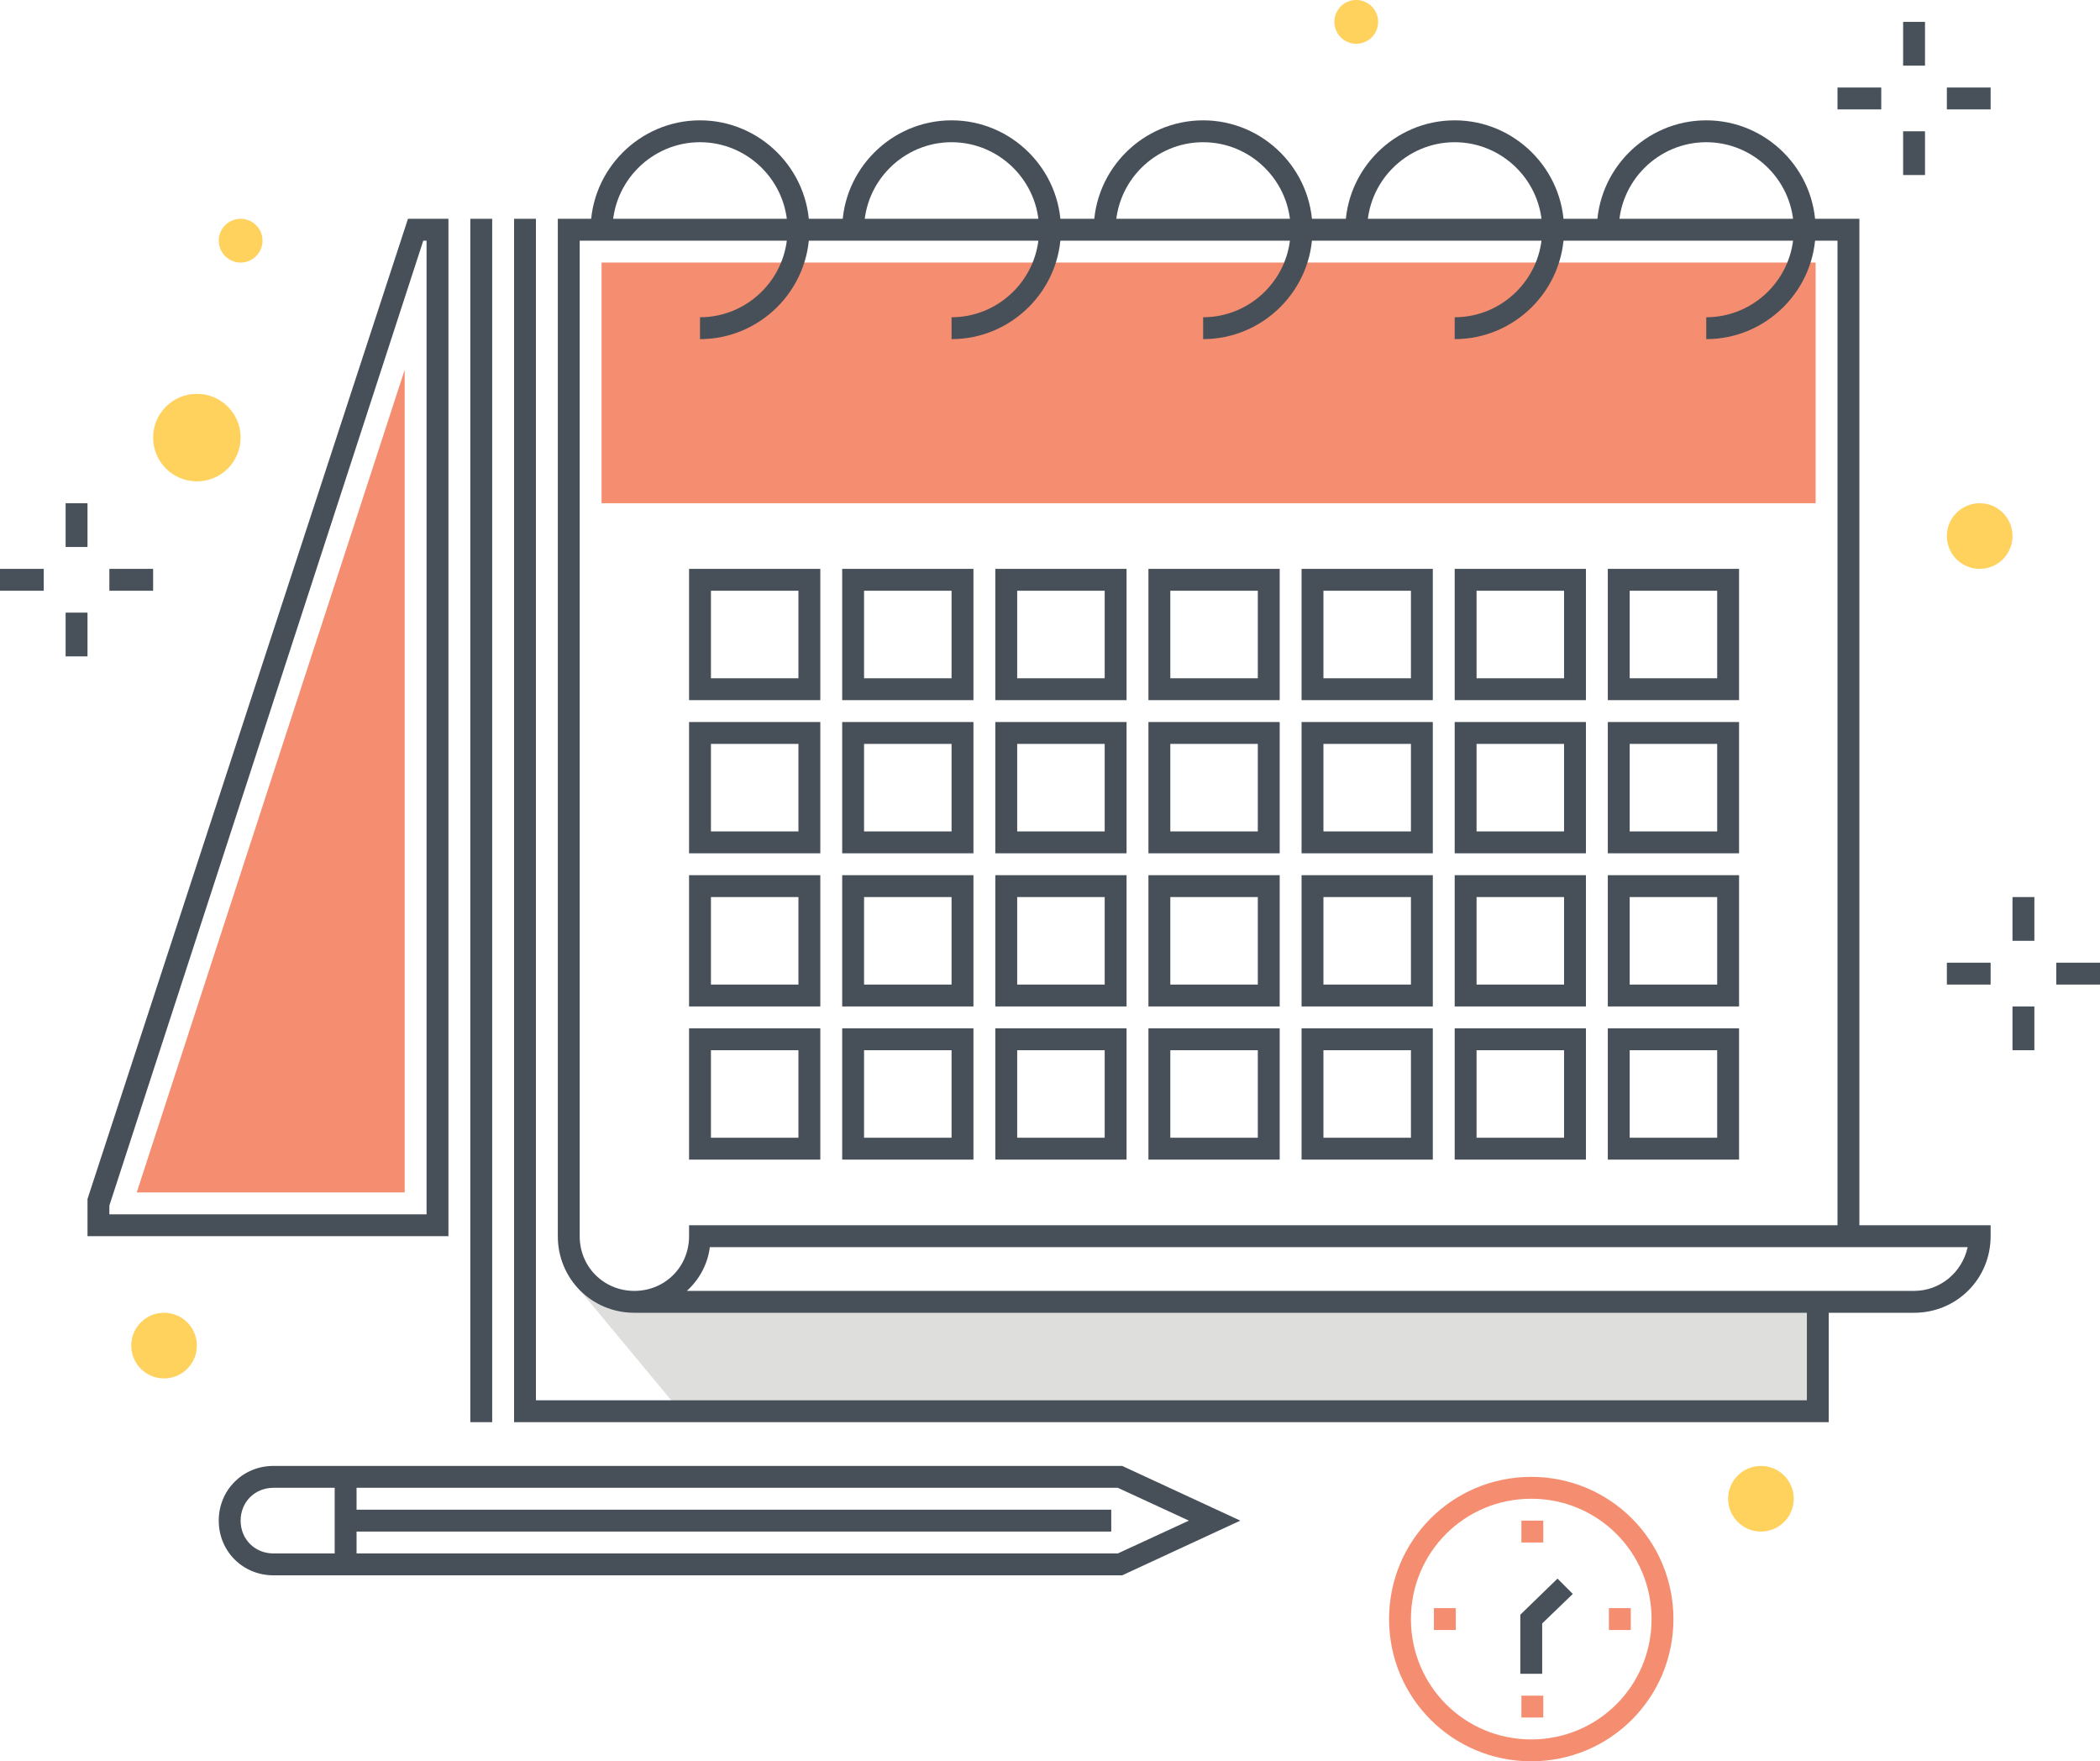<?xml version="1.0" encoding="utf-8"?>
<!-- Generator: Adobe Illustrator 20.1.0, SVG Export Plug-In . SVG Version: 6.00 Build 0)  -->
<svg version="1.1" id="Layer_1" xmlns="http://www.w3.org/2000/svg" xmlns:xlink="http://www.w3.org/1999/xlink" x="0px" y="0px"
	 viewBox="0 0 192 161" style="enable-background:new 0 0 192 161;" xml:space="preserve">
<style type="text/css">
	.st0{fill:#DEDEDD;}
	.st1{fill:#F58E70;}
	.st2{fill:#475059;}
	.st3{fill:#48515A;}
	.st4{fill:#FFD15D;}
</style>
<title>Color line, calender, timing, deadline illustration</title>
<desc>
	Color line, calender, timing, deadline illustration, icon, background and graphics. The illustration is colorful, flat, vector, pixel perfect, suitable for web and print. Linear stokes and fills.
	</desc>
<g>
	<g>
		<g>
			<g>
				<g>
					<g>
						<polygon class="st0" points="166,119 58,119 52.9,117.8 62.2,129 166,129 						"/>
					</g>
					<g>
						<rect x="55" y="24" class="st1" width="111" height="22"/>
					</g>
					<g>
						<path class="st2" d="M64,31v-2c4.4,0,8-3.6,8-8s-3.6-8-8-8s-8,3.6-8,8h-2c0-5.5,4.5-10,10-10s10,4.5,10,10S69.5,31,64,31z"/>
					</g>
					<g>
						<path class="st2" d="M87,31v-2c4.4,0,8-3.6,8-8s-3.6-8-8-8s-8,3.6-8,8h-2c0-5.5,4.5-10,10-10s10,4.5,10,10S92.5,31,87,31z"/>
					</g>
					<g>
						<path class="st2" d="M110,31v-2c4.4,0,8-3.6,8-8s-3.6-8-8-8s-8,3.6-8,8h-2c0-5.5,4.5-10,10-10s10,4.5,10,10S115.5,31,110,31z"
							/>
					</g>
					<g>
						<path class="st2" d="M175,120H58c-3.9,0-7-3.1-7-7L51,20h119v92h12v1C182,116.9,178.9,120,175,120z M62.8,118H175
							c2.4,0,4.4-1.7,4.9-4h-115C64.7,115.6,63.9,117,62.8,118z M53,22L53,113c0,2.8,2.2,5,5,5s5-2.2,5-5v-1H168V22H53z"/>
					</g>
					<g>
						<path class="st2" d="M41,113H8l0-3.2l0-0.2L37.3,20H41V113z M10,111h29V22h-0.3L10,110.2L10,111z"/>
					</g>
					<g>
						<rect x="43" y="20" class="st2" width="2" height="110"/>
					</g>
					<g>
						<path class="st2" d="M133,31v-2c4.4,0,8-3.6,8-8s-3.6-8-8-8s-8,3.6-8,8h-2c0-5.5,4.5-10,10-10s10,4.5,10,10S138.5,31,133,31z"
							/>
					</g>
					<g>
						<path class="st2" d="M156,31v-2c4.4,0,8-3.6,8-8s-3.6-8-8-8s-8,3.6-8,8h-2c0-5.5,4.5-10,10-10s10,4.5,10,10S161.5,31,156,31z"
							/>
					</g>
					<g>
						<g>
							<g>
								<path class="st2" d="M75,78H63V66h12V78z M65,76h8v-8h-8V76z"/>
							</g>
							<g>
								<path class="st2" d="M75,64H63V52h12V64z M65,62h8v-8h-8V62z"/>
							</g>
							<g>
								<path class="st2" d="M75,92H63V80h12V92z M65,90h8v-8h-8V90z"/>
							</g>
							<g>
								<path class="st2" d="M75,106H63V94h12V106z M65,104h8v-8h-8V104z"/>
							</g>
						</g>
						<g>
							<g>
								<path class="st2" d="M89,78H77V66h12V78z M79,76h8v-8h-8V76z"/>
							</g>
							<g>
								<path class="st2" d="M89,64H77V52h12V64z M79,62h8v-8h-8V62z"/>
							</g>
							<g>
								<path class="st2" d="M89,92H77V80h12V92z M79,90h8v-8h-8V90z"/>
							</g>
							<g>
								<path class="st2" d="M89,106H77V94h12V106z M79,104h8v-8h-8V104z"/>
							</g>
						</g>
						<g>
							<g>
								<path class="st2" d="M103,78H91V66h12V78z M93,76h8v-8h-8V76z"/>
							</g>
							<g>
								<path class="st2" d="M103,64H91V52h12V64z M93,62h8v-8h-8V62z"/>
							</g>
							<g>
								<path class="st2" d="M103,92H91V80h12V92z M93,90h8v-8h-8V90z"/>
							</g>
							<g>
								<path class="st2" d="M103,106H91V94h12V106z M93,104h8v-8h-8V104z"/>
							</g>
						</g>
						<g>
							<g>
								<path class="st2" d="M117,78h-12V66h12V78z M107,76h8v-8h-8V76z"/>
							</g>
							<g>
								<path class="st2" d="M117,64h-12V52h12V64z M107,62h8v-8h-8V62z"/>
							</g>
							<g>
								<path class="st2" d="M117,92h-12V80h12V92z M107,90h8v-8h-8V90z"/>
							</g>
							<g>
								<path class="st2" d="M117,106h-12V94h12V106z M107,104h8v-8h-8V104z"/>
							</g>
						</g>
						<g>
							<g>
								<path class="st2" d="M131,78h-12V66h12V78z M121,76h8v-8h-8V76z"/>
							</g>
							<g>
								<path class="st2" d="M131,64h-12V52h12V64z M121,62h8v-8h-8V62z"/>
							</g>
							<g>
								<path class="st2" d="M131,92h-12V80h12V92z M121,90h8v-8h-8V90z"/>
							</g>
							<g>
								<path class="st2" d="M131,106h-12V94h12V106z M121,104h8v-8h-8V104z"/>
							</g>
						</g>
						<g>
							<g>
								<path class="st2" d="M145,78h-12V66h12V78z M135,76h8v-8h-8V76z"/>
							</g>
							<g>
								<path class="st2" d="M145,64h-12V52h12V64z M135,62h8v-8h-8V62z"/>
							</g>
							<g>
								<path class="st2" d="M145,92h-12V80h12V92z M135,90h8v-8h-8V90z"/>
							</g>
							<g>
								<path class="st2" d="M145,106h-12V94h12V106z M135,104h8v-8h-8V104z"/>
							</g>
						</g>
						<g>
							<g>
								<path class="st2" d="M159,78h-12V66h12V78z M149,76h8v-8h-8V76z"/>
							</g>
							<g>
								<path class="st2" d="M159,64h-12V52h12V64z M149,62h8v-8h-8V62z"/>
							</g>
							<g>
								<path class="st2" d="M159,92h-12V80h12V92z M149,90h8v-8h-8V90z"/>
							</g>
							<g>
								<path class="st2" d="M159,106h-12V94h12V106z M149,104h8v-8h-8V104z"/>
							</g>
						</g>
					</g>
					<g>
						<polygon class="st1" points="37,109 37,33.8 12.5,109 						"/>
					</g>
					<g>
						<polygon class="st2" points="167.2,130 47,130 47,20 49,20 49,128 165.2,128 165.2,119.3 167.2,119.3 						"/>
					</g>
				</g>
				<g>
					<g>
						<g>
							<g>
								<path class="st2" d="M102.6,144H25c-2.8,0-5-2.2-5-5s2.2-5,5-5h77.6l10.8,5L102.6,144z M25,136c-1.7,0-3,1.3-3,3s1.3,3,3,3
									h77.2l6.5-3l-6.5-3H25z"/>
							</g>
						</g>
						<g>
							<rect x="30.6" y="135.4" class="st2" width="2" height="7.6"/>
						</g>
					</g>
					<g>
						<rect x="31.6" y="138" class="st2" width="70" height="2"/>
					</g>
				</g>
			</g>
			<g>
				<g>
					<g>
						<path class="st1" d="M140,161c-7.2,0-13-5.8-13-13s5.8-13,13-13s13,5.8,13,13S147.2,161,140,161z M140,137
							c-6.1,0-11,4.9-11,11s4.9,11,11,11s11-4.9,11-11S146.1,137,140,137z"/>
					</g>
					<g>
						<g>
							<polygon class="st3" points="141,153 139,153 139,147.6 142.4,144.3 143.8,145.7 141,148.4 							"/>
						</g>
					</g>
				</g>
				<g>
					<g>
						<g>
							<rect x="139.1" y="139" class="st1" width="2" height="2"/>
						</g>
						<g>
							<rect x="139.1" y="155" class="st1" width="2" height="2"/>
						</g>
					</g>
					<g>
						<g>
							<rect x="147.1" y="147" class="st1" width="2" height="2"/>
						</g>
						<g>
							<rect x="131.1" y="147" class="st1" width="2" height="2"/>
						</g>
					</g>
				</g>
			</g>
			<g>
				<g>
					<g>
						<rect x="6" y="46" class="st3" width="2" height="4"/>
					</g>
					<g>
						<rect x="6" y="56" class="st3" width="2" height="4"/>
					</g>
				</g>
				<g>
					<g>
						<rect x="10" y="52" class="st3" width="4" height="2"/>
					</g>
					<g>
						<rect y="52" class="st3" width="4" height="2"/>
					</g>
				</g>
			</g>
			<g>
				<g>
					<g>
						<rect x="184" y="82" class="st3" width="2" height="4"/>
					</g>
					<g>
						<rect x="184" y="92" class="st3" width="2" height="4"/>
					</g>
				</g>
				<g>
					<g>
						<rect x="188" y="88" class="st3" width="4" height="2"/>
					</g>
					<g>
						<rect x="178" y="88" class="st3" width="4" height="2"/>
					</g>
				</g>
			</g>
			<g>
				<g>
					<g>
						<rect x="174" y="2" class="st3" width="2" height="4"/>
					</g>
					<g>
						<rect x="174" y="12" class="st3" width="2" height="4"/>
					</g>
				</g>
				<g>
					<g>
						<rect x="178" y="8" class="st3" width="4" height="2"/>
					</g>
					<g>
						<rect x="168" y="8" class="st3" width="4" height="2"/>
					</g>
				</g>
			</g>
			<g>
				<circle class="st4" cx="181" cy="49" r="3"/>
			</g>
			<g>
				<circle class="st4" cx="15" cy="123" r="3"/>
			</g>
			<g>
				<circle class="st4" cx="22" cy="22" r="2"/>
			</g>
			<g>
				<circle class="st4" cx="18" cy="40" r="4"/>
			</g>
			<g>
				<circle class="st4" cx="124" cy="2" r="2"/>
			</g>
			<g>
				<circle class="st4" cx="161" cy="137" r="3"/>
			</g>
		</g>
	</g>
</g>
</svg>
